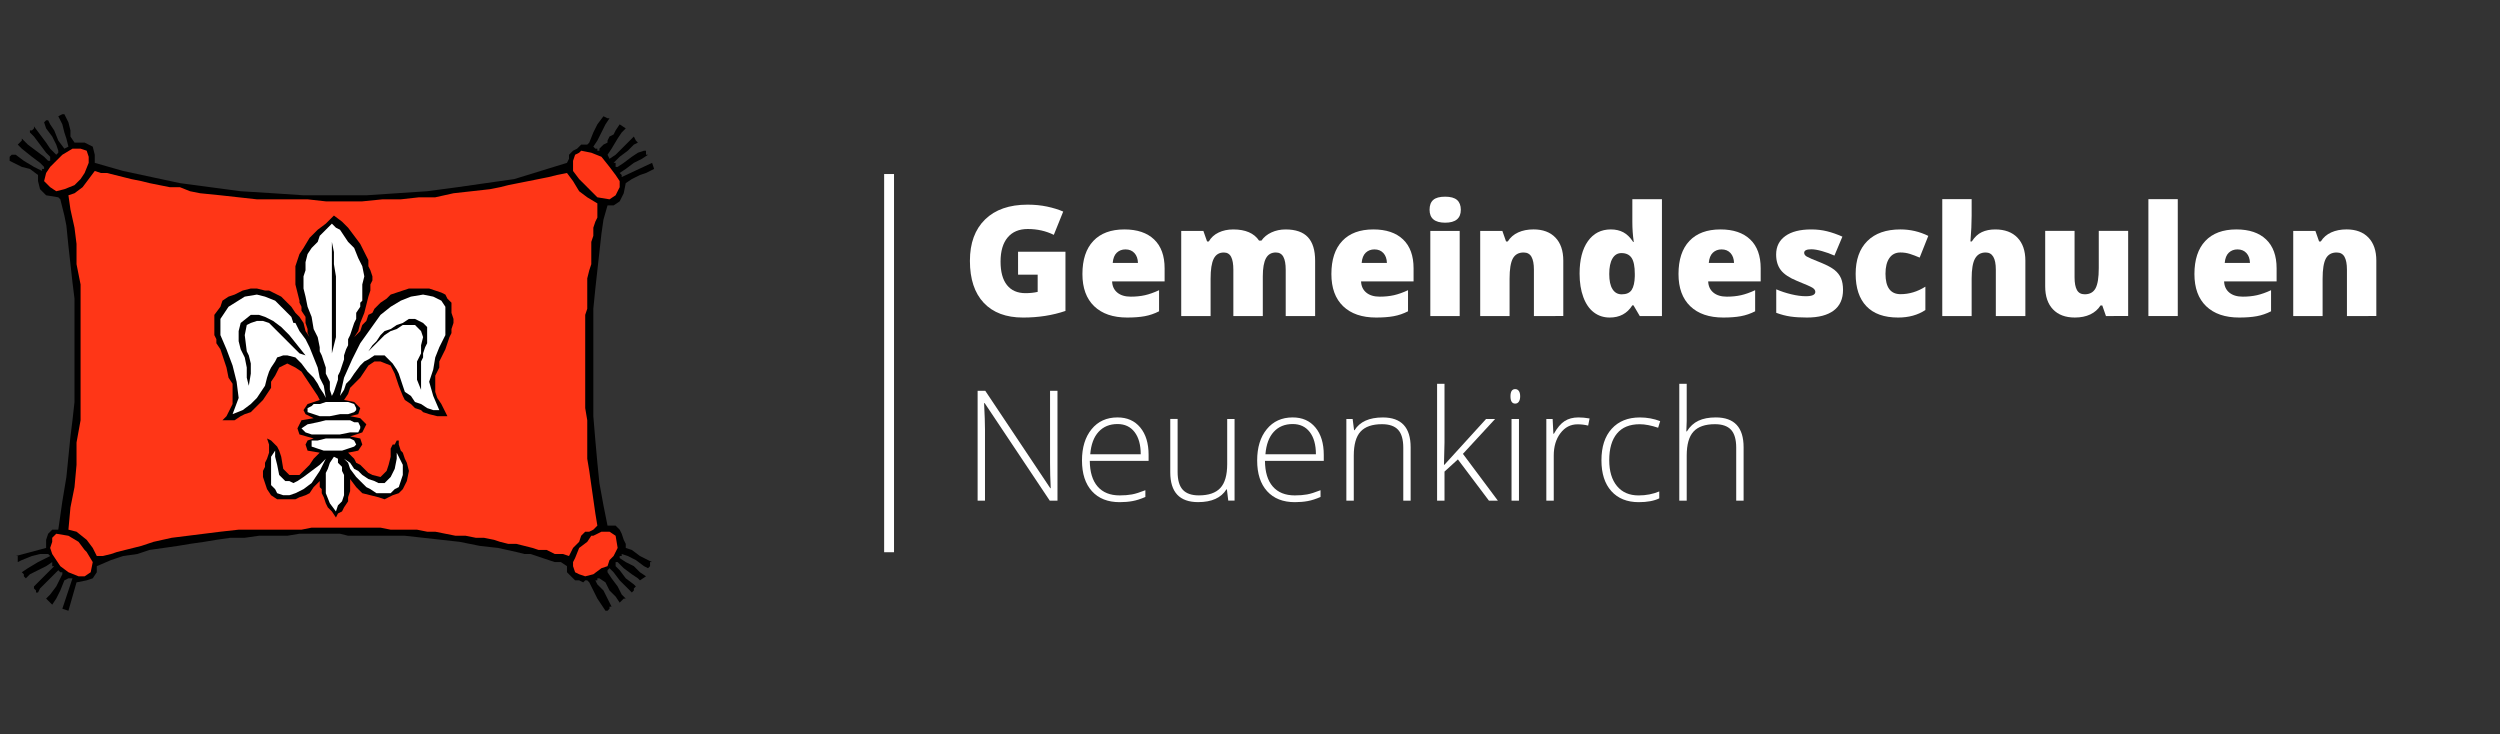 <?xml version="1.0" encoding="UTF-8"?>
<svg xmlns="http://www.w3.org/2000/svg" width="260" height="76.357" version="1.1" xml:space="preserve">
 <rect width="100%" height="100%" fill="#333333" stroke="none"/>
 <g>
  <title>Layer 1</title>
  <g id="svg_1">
   <g id="svg_2">
    <path fill="#ffffff" d="m105.878,26.181l4.93,0l0,6.156c-1.339,0.458 -2.81,0.688 -4.414,0.688c-1.761,0 -3.121,-0.511 -4.082,-1.53c-0.961,-1.021 -1.441,-2.478 -1.441,-4.367c0,-1.844 0.526,-3.278 1.578,-4.306c1.052,-1.026 2.526,-1.538 4.422,-1.538c0.719,0 1.397,0.066 2.035,0.202c0.638,0.137 1.194,0.309 1.668,0.517l-0.977,2.422c-0.823,-0.406 -1.727,-0.609 -2.711,-0.609c-0.901,0 -1.598,0.293 -2.09,0.879c-0.492,0.586 -0.738,1.424 -0.738,2.513c0,1.066 0.223,1.882 0.668,2.44c0.445,0.56 1.087,0.84 1.926,0.84c0.458,0 0.88,-0.044 1.266,-0.133l0,-1.789l-2.039,0l-0.001,-2.385l0,0z" id="svg_3"></path>
   </g>
   <g id="svg_4">
    <path fill="#ffffff" d="m117.23,33.024c-1.475,0 -2.619,-0.392 -3.434,-1.176c-0.816,-0.784 -1.224,-1.898 -1.224,-3.348c0,-1.495 0.378,-2.643 1.134,-3.441c0.754,-0.8 1.832,-1.199 3.233,-1.199c1.332,0 2.362,0.349 3.09,1.043c0.728,0.695 1.091,1.696 1.091,3.005l0,1.358l-5.461,0c0.02,0.495 0.2,0.883 0.543,1.164c0.34,0.281 0.805,0.422 1.395,0.422c0.535,0 1.029,-0.051 1.48,-0.151c0.448,-0.103 0.938,-0.274 1.465,-0.521l0,2.195c-0.48,0.245 -0.976,0.414 -1.484,0.508c-0.512,0.095 -1.121,0.141 -1.828,0.141zm-0.18,-7.086c-0.359,0 -0.66,0.113 -0.902,0.34c-0.242,0.228 -0.385,0.582 -0.426,1.066l2.625,0c-0.012,-0.427 -0.133,-0.769 -0.363,-1.023c-0.233,-0.255 -0.543,-0.383 -0.934,-0.383z" id="svg_5"></path>
   </g>
   <g id="svg_6">
    <path fill="#ffffff" d="m133.714,32.868l0,-4.813c0,-0.599 -0.082,-1.048 -0.246,-1.348s-0.424,-0.449 -0.777,-0.449c-0.469,0 -0.813,0.2 -1.031,0.602c-0.218,0.402 -0.328,1.028 -0.328,1.884l0,4.125l-3.063,0l0,-4.813c0,-0.599 -0.078,-1.048 -0.234,-1.348s-0.41,-0.449 -0.758,-0.449c-0.48,0 -0.828,0.214 -1.047,0.641c-0.219,0.428 -0.328,1.125 -0.328,2.095l0,3.875l-3.055,0l0,-8.853l2.305,0l0.383,1.094l0.18,0c0.234,-0.405 0.574,-0.716 1.021,-0.93s0.951,-0.32 1.521,-0.32c1.274,0 2.172,0.389 2.688,1.164l0.242,0c0.25,-0.363 0.598,-0.648 1.043,-0.854s0.936,-0.31 1.473,-0.31c1.047,0 1.82,0.27 2.32,0.806s0.75,1.352 0.75,2.444l0,5.759l-3.059,0l0,-0.002z" id="svg_7"></path>
   </g>
   <g id="svg_8">
    <path fill="#ffffff" d="m143.121,33.024c-1.475,0 -2.619,-0.392 -3.434,-1.176c-0.816,-0.784 -1.223,-1.898 -1.223,-3.348c0,-1.495 0.377,-2.643 1.133,-3.441c0.754,-0.8 1.832,-1.199 3.234,-1.199c1.332,0 2.362,0.349 3.09,1.043c0.727,0.695 1.09,1.696 1.09,3.005l0,1.358l-5.461,0c0.02,0.495 0.201,0.883 0.543,1.164c0.34,0.281 0.805,0.422 1.395,0.422c0.535,0 1.029,-0.051 1.48,-0.151c0.449,-0.103 0.938,-0.274 1.465,-0.521l0,2.195c-0.48,0.245 -0.975,0.414 -1.484,0.508c-0.512,0.095 -1.121,0.141 -1.828,0.141zm-0.18,-7.086c-0.359,0 -0.66,0.113 -0.902,0.34c-0.242,0.228 -0.385,0.582 -0.426,1.066l2.625,0c-0.012,-0.427 -0.133,-0.769 -0.363,-1.023c-0.233,-0.255 -0.543,-0.383 -0.934,-0.383z" id="svg_9"></path>
   </g>
   <g id="svg_10">
    <path fill="#ffffff" d="m148.675,21.813c0,-0.458 0.127,-0.8 0.383,-1.022c0.254,-0.225 0.666,-0.336 1.234,-0.336c0.565,0 0.979,0.113 1.242,0.344c0.26,0.229 0.391,0.567 0.391,1.016c0,0.896 -0.545,1.345 -1.633,1.345c-1.078,-0.003 -1.617,-0.451 -1.617,-1.347zm3.133,11.055l-3.055,0l0,-8.853l3.055,0l0,8.853z" id="svg_11"></path>
   </g>
   <g id="svg_12">
    <path fill="#ffffff" d="m159.527,32.868l0,-4.828c0,-0.589 -0.086,-1.032 -0.254,-1.332c-0.17,-0.3 -0.441,-0.449 -0.816,-0.449c-0.516,0 -0.889,0.206 -1.117,0.617c-0.229,0.411 -0.344,1.117 -0.344,2.117l0,3.875l-3.055,0l0,-8.853l2.305,0l0.383,1.094l0.181,0c0.26,-0.417 0.621,-0.729 1.082,-0.938s0.989,-0.313 1.59,-0.313c0.979,0 1.74,0.284 2.285,0.853c0.543,0.566 0.815,1.367 0.815,2.397l0,5.759l-3.055,0.001l0,0z" id="svg_13"></path>
   </g>
   <g id="svg_14">
    <path fill="#ffffff" d="m167.41,33.024c-0.631,0 -1.182,-0.18 -1.652,-0.539c-0.473,-0.358 -0.836,-0.888 -1.094,-1.586c-0.258,-0.697 -0.387,-1.513 -0.387,-2.444c0,-1.438 0.289,-2.563 0.867,-3.375c0.578,-0.813 1.371,-1.22 2.383,-1.22c0.494,0 0.928,0.1 1.301,0.298c0.371,0.197 0.711,0.53 1.021,1l0.063,0c-0.101,-0.692 -0.148,-1.387 -0.148,-2.078l0,-2.367l3.078,0l0,12.156l-2.305,0l-0.656,-1.117l-0.117,0c-0.53,0.848 -1.313,1.272 -2.354,1.272zm1.25,-2.414c0.488,0 0.834,-0.152 1.035,-0.461c0.199,-0.308 0.309,-0.78 0.324,-1.422l0,-0.242c0,-0.78 -0.113,-1.337 -0.336,-1.668c-0.225,-0.331 -0.576,-0.496 -1.055,-0.496c-0.402,0 -0.713,0.188 -0.935,0.566c-0.223,0.378 -0.332,0.915 -0.332,1.613c0,0.688 0.111,1.211 0.337,1.569c0.223,0.362 0.544,0.541 0.962,0.541z" id="svg_15"></path>
   </g>
   <g id="svg_16">
    <path fill="#ffffff" d="m179.222,33.024c-1.475,0 -2.619,-0.392 -3.434,-1.176c-0.816,-0.784 -1.224,-1.898 -1.224,-3.348c0,-1.495 0.377,-2.643 1.133,-3.441c0.755,-0.8 1.832,-1.199 3.234,-1.199c1.332,0 2.362,0.349 3.09,1.043c0.728,0.695 1.09,1.696 1.09,3.005l0,1.358l-5.461,0c0.021,0.495 0.201,0.883 0.543,1.164c0.341,0.281 0.806,0.422 1.396,0.422c0.535,0 1.029,-0.051 1.479,-0.151c0.449,-0.103 0.938,-0.274 1.466,-0.521l0,2.195c-0.48,0.245 -0.976,0.414 -1.484,0.508c-0.511,0.095 -1.121,0.141 -1.828,0.141zm-0.18,-7.086c-0.359,0 -0.66,0.113 -0.902,0.34c-0.242,0.228 -0.385,0.582 -0.426,1.066l2.625,0c-0.012,-0.427 -0.133,-0.769 -0.363,-1.023c-0.232,-0.255 -0.543,-0.383 -0.934,-0.383z" id="svg_17"></path>
   </g>
   <g id="svg_18">
    <path fill="#ffffff" d="m191.675,30.149c0,0.948 -0.324,1.664 -0.969,2.148c-0.646,0.484 -1.574,0.727 -2.781,0.727c-0.656,0 -1.227,-0.034 -1.711,-0.104s-0.98,-0.199 -1.484,-0.387l0,-2.445c0.473,0.208 0.992,0.38 1.559,0.516c0.564,0.137 1.068,0.203 1.512,0.203c0.66,0 0.992,-0.151 0.992,-0.453c0,-0.156 -0.094,-0.296 -0.276,-0.418c-0.187,-0.122 -0.724,-0.359 -1.613,-0.715c-0.813,-0.333 -1.381,-0.712 -1.702,-1.137c-0.324,-0.425 -0.484,-0.962 -0.484,-1.613c0,-0.823 0.316,-1.464 0.953,-1.922c0.635,-0.458 1.533,-0.688 2.695,-0.688c0.581,0 1.131,0.063 1.645,0.191c0.512,0.128 1.045,0.313 1.598,0.559l-0.828,1.97c-0.406,-0.184 -0.836,-0.337 -1.289,-0.465c-0.453,-0.129 -0.824,-0.191 -1.109,-0.191c-0.5,0 -0.75,0.122 -0.75,0.367c0,0.15 0.086,0.279 0.263,0.387c0.174,0.106 0.678,0.324 1.513,0.652c0.618,0.255 1.081,0.505 1.387,0.75c0.305,0.245 0.526,0.531 0.672,0.862c0.135,0.33 0.207,0.733 0.207,1.206z" id="svg_19"></path>
   </g>
   <g id="svg_20">
    <path fill="#ffffff" d="m197.402,33.024c-1.449,0 -2.547,-0.391 -3.293,-1.172c-0.748,-0.781 -1.121,-1.902 -1.121,-3.367c0,-1.469 0.402,-2.605 1.211,-3.414c0.807,-0.808 1.955,-1.211 3.445,-1.211c1.025,0 1.992,0.225 2.898,0.673l-0.898,2.258c-0.371,-0.161 -0.711,-0.29 -1.023,-0.388c-0.312,-0.097 -0.639,-0.145 -0.977,-0.145c-0.496,0 -0.879,0.192 -1.148,0.578c-0.271,0.386 -0.406,0.93 -0.406,1.633c0,1.417 0.523,2.125 1.57,2.125c0.896,0 1.754,-0.261 2.578,-0.781l0,2.431c-0.787,0.52 -1.733,0.78 -2.836,0.78z" id="svg_21"></path>
   </g>
   <g id="svg_22">
    <path fill="#ffffff" d="m207.566,32.868l0,-4.828c0,-1.188 -0.352,-1.781 -1.055,-1.781c-0.5,0 -0.869,0.21 -1.105,0.629c-0.238,0.419 -0.355,1.116 -0.355,2.09l0,3.892l-3.055,0l0,-12.158l3.055,0l0,1.727c0,0.781 -0.043,1.672 -0.125,2.672l0.142,0c0.291,-0.458 0.638,-0.78 1.039,-0.969c0.399,-0.188 0.867,-0.281 1.397,-0.281c0.988,0 1.759,0.285 2.31,0.855c0.549,0.57 0.824,1.368 0.824,2.395l0,5.759l-3.072,-0.002l0,0z" id="svg_23"></path>
   </g>
   <g id="svg_24">
    <path fill="#ffffff" d="m219.019,32.868l-0.383,-1.103l-0.18,0c-0.256,0.406 -0.611,0.718 -1.066,0.935c-0.457,0.216 -0.992,0.323 -1.605,0.323c-0.975,0 -1.731,-0.281 -2.272,-0.848c-0.543,-0.565 -0.813,-1.363 -0.813,-2.395l0,-5.767l3.055,0l0,4.836c0,0.578 0.082,1.017 0.246,1.313s0.435,0.444 0.81,0.444c0.524,0 0.899,-0.207 1.125,-0.621c0.224,-0.413 0.336,-1.112 0.336,-2.098l0,-3.875l3.056,0l0,8.853l-2.309,0.003l0,0z" id="svg_25"></path>
   </g>
   <g id="svg_26">
    <path fill="#ffffff" d="m226.488,32.868l-3.055,0l0,-12.156l3.055,0l0,12.156z" id="svg_27"></path>
   </g>
   <g id="svg_28">
    <path fill="#ffffff" d="m232.878,33.024c-1.476,0 -2.619,-0.392 -3.435,-1.176s-1.223,-1.898 -1.223,-3.348c0,-1.495 0.377,-2.643 1.133,-3.441c0.754,-0.8 1.832,-1.199 3.233,-1.199c1.332,0 2.363,0.349 3.09,1.043c0.728,0.695 1.091,1.696 1.091,3.005l0,1.358l-5.461,0c0.021,0.495 0.2,0.883 0.543,1.164c0.34,0.281 0.805,0.422 1.396,0.422c0.534,0 1.028,-0.051 1.479,-0.151c0.448,-0.103 0.938,-0.274 1.465,-0.521l0,2.195c-0.479,0.245 -0.976,0.414 -1.483,0.508c-0.511,0.095 -1.121,0.141 -1.828,0.141zm-0.179,-7.086c-0.359,0 -0.66,0.113 -0.902,0.34c-0.241,0.228 -0.385,0.582 -0.426,1.066l2.625,0c-0.012,-0.427 -0.133,-0.769 -0.363,-1.023c-0.233,-0.255 -0.544,-0.383 -0.934,-0.383z" id="svg_29"></path>
   </g>
   <g id="svg_30">
    <path fill="#ffffff" d="m244.082,32.868l0,-4.828c0,-0.589 -0.086,-1.032 -0.254,-1.332c-0.17,-0.3 -0.44,-0.449 -0.815,-0.449c-0.517,0 -0.89,0.206 -1.117,0.617c-0.229,0.411 -0.345,1.117 -0.345,2.117l0,3.875l-3.055,0l0,-8.853l2.305,0l0.384,1.094l0.18,0c0.261,-0.417 0.621,-0.729 1.082,-0.938c0.462,-0.209 0.99,-0.313 1.591,-0.313c0.979,0 1.739,0.284 2.284,0.853c0.543,0.566 0.816,1.367 0.816,2.397l0,5.759l-3.056,0.001l0,0z" id="svg_31"></path>
   </g>
   <g id="svg_32">
    <path fill="#ffffff" d="m109.979,52.068l-0.805,0l-6.766,-10.141l-0.063,0c0.063,1.208 0.094,2.12 0.094,2.734l0,7.405l-0.766,0l0,-11.42l0.797,0l6.758,10.125l0.047,0c-0.047,-0.938 -0.07,-1.828 -0.07,-2.672l0,-7.453l0.773,0l0.001,11.422l0,0z" id="svg_33"></path>
   </g>
   <g id="svg_34">
    <path fill="#ffffff" d="m116.449,52.225c-1.234,0 -2.197,-0.38 -2.887,-1.141c-0.691,-0.761 -1.036,-1.825 -1.036,-3.195c0,-1.354 0.333,-2.438 1,-3.254c0.666,-0.815 1.563,-1.223 2.695,-1.223c1,0 1.788,0.349 2.366,1.047s0.867,1.646 0.867,2.844l0,0.625l-6.117,0c0.011,1.167 0.281,2.058 0.816,2.672c0.533,0.614 1.297,0.922 2.293,0.922c0.484,0 0.91,-0.034 1.277,-0.102c0.367,-0.068 0.832,-0.214 1.395,-0.438l0,0.703c-0.479,0.208 -0.922,0.352 -1.328,0.426c-0.406,0.075 -0.853,0.114 -1.341,0.114zm-0.227,-8.125c-0.818,0 -1.475,0.271 -1.969,0.81c-0.496,0.539 -0.785,1.315 -0.867,2.332l5.25,0c0,-0.984 -0.215,-1.755 -0.641,-2.31c-0.427,-0.555 -1.019,-0.832 -1.773,-0.832z" id="svg_35"></path>
   </g>
   <g id="svg_36">
    <path fill="#ffffff" d="m122.472,43.576l0,5.5c0,0.854 0.18,1.476 0.539,1.862c0.359,0.388 0.916,0.582 1.672,0.582c1.01,0 1.754,-0.255 2.23,-0.766c0.476,-0.511 0.715,-1.341 0.715,-2.492l0,-4.688l0.766,0l0,8.491l-0.656,0l-0.141,-1.172l-0.047,0c-0.553,0.887 -1.535,1.328 -2.945,1.328c-1.934,0 -2.898,-1.034 -2.898,-3.102l0,-5.547l0.766,0l0,0.004l-0.001,0z" id="svg_37"></path>
   </g>
   <g id="svg_38">
    <path fill="#ffffff" d="m134.667,52.225c-1.234,0 -2.197,-0.38 -2.888,-1.141s-1.034,-1.825 -1.034,-3.195c0,-1.354 0.332,-2.438 1,-3.254c0.666,-0.815 1.563,-1.223 2.694,-1.223c1,0 1.789,0.349 2.367,1.047c0.577,0.698 0.866,1.646 0.866,2.844l0,0.625l-6.116,0c0.01,1.167 0.28,2.058 0.815,2.672c0.533,0.614 1.297,0.922 2.293,0.922c0.484,0 0.91,-0.034 1.277,-0.102c0.367,-0.068 0.832,-0.214 1.395,-0.438l0,0.703c-0.479,0.208 -0.922,0.352 -1.328,0.426c-0.404,0.075 -0.852,0.114 -1.341,0.114zm-0.226,-8.125c-0.818,0 -1.475,0.271 -1.969,0.81c-0.496,0.539 -0.785,1.315 -0.867,2.332l5.25,0c0,-0.984 -0.215,-1.755 -0.641,-2.31c-0.427,-0.555 -1.019,-0.832 -1.773,-0.832z" id="svg_39"></path>
   </g>
   <g id="svg_40">
    <path fill="#ffffff" d="m145.941,52.068l0,-5.508c0,-0.854 -0.18,-1.476 -0.539,-1.863c-0.359,-0.387 -0.918,-0.581 -1.672,-0.581c-1.016,0 -1.76,0.257 -2.23,0.77c-0.473,0.513 -0.707,1.345 -0.707,2.496l0,4.688l-0.772,0l0,-8.491l0.655,0l0.148,1.164l0.047,0c0.551,-0.887 1.533,-1.328 2.945,-1.328c1.926,0 2.891,1.033 2.891,3.102l0,5.555l-0.766,0l0,-0.004z" id="svg_41"></path>
   </g>
   <g id="svg_42">
    <path fill="#ffffff" d="m150.214,48.342l4.336,-4.766l0.938,0l-3.344,3.625l3.633,4.866l-0.93,0l-3.227,-4.289l-1.392,1.267l0,3.022l-0.772,0l0,-12.155l0.772,0l0,6.094l-0.056,2.336l0.042,0l0,0z" id="svg_43"></path>
   </g>
   <g id="svg_44">
    <path fill="#ffffff" d="m157.089,41.217c0,-0.5 0.164,-0.75 0.492,-0.75c0.16,0 0.287,0.065 0.379,0.195c0.09,0.13 0.137,0.314 0.137,0.555c0,0.234 -0.047,0.419 -0.137,0.555c-0.092,0.137 -0.219,0.203 -0.379,0.203c-0.328,0 -0.492,-0.253 -0.492,-0.758zm0.883,10.851l-0.773,0l0,-8.491l0.773,0l0,8.491z" id="svg_45"></path>
   </g>
   <g id="svg_46">
    <path fill="#ffffff" d="m164.16,43.412c0.359,0 0.744,0.036 1.156,0.108l-0.148,0.742c-0.354,-0.089 -0.723,-0.133 -1.102,-0.133c-0.725,0 -1.318,0.308 -1.781,0.922c-0.465,0.614 -0.695,1.391 -0.695,2.328l0,4.688l-0.772,0l0,-8.491l0.656,0l0.077,1.53l0.056,0c0.349,-0.625 0.722,-1.063 1.117,-1.315c0.393,-0.253 0.873,-0.379 1.436,-0.379z" id="svg_47"></path>
   </g>
   <g id="svg_48">
    <path fill="#ffffff" d="m170.433,52.225c-1.215,0 -2.164,-0.383 -2.852,-1.147c-0.688,-0.766 -1.031,-1.833 -1.031,-3.203c0,-1.406 0.354,-2.501 1.07,-3.285c0.713,-0.784 1.688,-1.176 2.93,-1.176c0.734,0 1.438,0.128 2.109,0.383l-0.212,0.688c-0.733,-0.244 -1.372,-0.366 -1.913,-0.366c-1.043,0 -1.832,0.32 -2.367,0.965c-0.537,0.644 -0.806,1.568 -0.806,2.776c0,1.146 0.269,2.043 0.806,2.691c0.535,0.648 1.285,0.973 2.25,0.973c0.77,0 1.485,-0.138 2.147,-0.414l0,0.72c-0.541,0.262 -1.252,0.395 -2.131,0.395z" id="svg_49"></path>
   </g>
   <g id="svg_50">
    <path fill="#ffffff" d="m180.566,52.068l0,-5.508c0,-0.854 -0.18,-1.476 -0.539,-1.863c-0.359,-0.387 -0.918,-0.581 -1.672,-0.581c-1.016,0 -1.76,0.257 -2.23,0.77c-0.473,0.513 -0.707,1.345 -0.707,2.496l0,4.688l-0.772,0l0,-12.158l0.772,0l0,3.866l-0.039,1.087l0.056,0c0.315,-0.512 0.719,-0.881 1.203,-1.109c0.483,-0.229 1.086,-0.344 1.805,-0.344c1.927,0 2.892,1.033 2.892,3.102l0,5.555l-0.769,-0.001l0,0z" id="svg_51"></path>
   </g>
  </g>
  <g id="svg_52">
   <rect x="91.951" y="18.099" fill="#ffffff" width="1.027" height="39.333" id="svg_53"></rect>
  </g>
  <polyline fill-rule="evenodd" clip-rule="evenodd" points="67.818,16.937 68.029,17.569 67.185,17.99 66.554,18.202 65.71,18.624 65.079,19.044 64.867,20.098 64.446,20.942 63.813,21.363 63.182,21.363 62.76,22.839 62.549,24.314 62.338,26.212 62.126,28.108 61.917,30.006 61.706,32.113 61.706,43.284 61.917,45.812 62.126,48.13 62.338,50.24 62.76,52.557 63.182,54.665 64.024,54.665 64.446,55.086 64.657,55.508 64.867,56.141 65.079,56.562 65.079,56.985 65.71,57.195 66.554,57.825 67.396,58.249 67.818,58.458 67.606,58.458 67.606,58.882 67.396,59.093 66.977,58.882 66.132,58.249 65.289,57.825 64.657,57.617 64.657,57.825 64.446,57.825 64.446,58.038 65.079,58.458 65.921,58.882 66.554,59.514 67.185,59.937 66.554,60.357 66.343,60.146 65.71,59.723 64.867,59.093 64.235,58.458 64.024,58.458 64.024,58.882 64.446,59.302 65.079,60.146 65.921,60.778 66.132,60.99 65.921,61.198 65.921,61.41 65.71,61.62 65.289,61.198 64.446,60.357 63.813,59.514 63.39,59.093 63.182,59.302 63.182,59.514 63.604,60.146 64.235,60.99 64.657,61.83 65.079,62.253 64.867,62.253 64.657,62.464 64.446,62.674 64.024,62.042 63.39,61.41 62.969,60.567 62.338,60.146 62.126,60.146 62.126,60.357 61.917,60.357 62.126,60.778 62.76,61.41 63.182,62.253 63.604,63.095 63.39,63.095 63.39,63.308 63.182,63.518 62.969,63.518 62.549,62.886 62.126,62.253 61.706,61.41 61.285,60.567 61.074,60.357 60.862,60.357 60.652,60.567 60.232,60.357 59.81,60.357 59.388,59.937 58.966,59.514 58.966,58.882 58.334,58.458 57.7,58.458 57.069,58.249 56.438,58.038 55.805,57.825 55.172,57.617 54.541,57.617 53.697,57.406 51.799,56.985 49.902,56.773 47.796,56.351 45.899,56.141 44.001,55.929 42.105,55.719 36.202,55.719 35.359,55.508 31.144,55.508 29.879,55.719 26.928,55.719 25.453,55.929 23.978,55.929 22.502,56.141 21.237,56.351 19.762,56.562 18.498,56.773 17.022,56.985 15.546,57.195 14.282,57.617 12.807,57.825 11.542,58.249 10.066,58.882 10.066,59.514 9.645,60.146 9.013,60.357 7.959,60.567 7.116,63.518 6.484,63.308 7.538,60.146 7.327,60.146 7.116,60.146 6.694,60.357 6.272,61.41 5.85,62.253 5.43,62.886 5.218,62.674 5.008,62.464 4.797,62.253 5.218,61.83 5.85,60.99 6.272,60.146 6.484,59.723 6.484,59.514 6.272,59.514 6.062,59.302 5.64,59.723 5.008,60.357 4.165,61.198 3.955,61.62 3.744,61.62 3.744,61.41 3.533,61.198 3.533,60.99 3.744,60.778 4.375,60.146 5.218,59.302 5.64,58.882 5.43,58.882 5.43,58.458 4.797,58.882 3.955,59.302 3.111,59.723 2.689,60.146 2.479,59.937 2.479,59.723 2.268,59.514 2.9,59.093 3.955,58.458 4.797,58.038 5.218,57.825 5.008,57.617 4.797,57.617 4.165,57.617 3.321,57.825 2.268,58.249 1.846,58.458 1.846,57.825 1.635,57.825 4.797,56.985 4.797,56.141 5.008,55.508 5.43,55.086 6.062,55.086 6.484,52.137 6.905,49.607 7.116,47.501 7.327,45.39 7.538,43.706 7.748,41.809 7.748,31.059 7.538,29.372 7.327,27.476 7.116,25.579 6.905,23.47 6.694,22.417 6.484,21.574 6.272,20.73 6.062,20.52 4.797,20.31 4.165,19.676 3.955,18.834 3.955,18.202 3.111,17.569 2.268,17.358 1.425,16.937 1.003,16.726 1.003,16.304 1.214,16.094 1.635,16.094 2.479,16.726 3.533,17.358 4.375,17.78 4.375,17.569 4.586,17.569 4.586,17.358 4.165,16.937 3.321,16.304 2.268,15.462 1.846,15.04 2.057,14.83 2.268,14.619 2.268,14.408 2.9,15.04 3.744,15.673 4.586,16.304 5.008,16.726 5.218,16.726 5.218,16.304 4.797,15.884 4.165,15.04 3.533,14.198 3.111,13.775 3.111,13.564 3.321,13.564 3.533,13.354 3.533,13.143 4.165,13.986 4.797,14.83 5.218,15.462 5.85,16.094 6.062,15.884 6.062,15.673 5.85,15.04 5.43,14.198 4.797,13.354 4.586,12.721 4.797,12.511 5.008,12.511 5.218,12.932 5.64,13.564 6.062,14.619 6.694,15.462 7.116,15.252 6.905,14.408 6.694,13.775 6.484,12.932 6.062,12.09 6.484,11.878 6.694,11.878 7.116,12.721 7.327,13.564 7.327,14.198 7.748,14.83 8.802,14.83 9.645,15.252 9.855,16.094 9.855,16.937 12.807,17.78 15.757,18.412 18.709,19.044 21.87,19.467 25.031,19.888 28.404,20.098 31.565,20.31 38.1,20.31 41.26,20.098 44.423,19.888 47.583,19.467 50.535,19.044 53.485,18.624 56.225,17.78 58.966,16.937 59.177,16.515 59.177,16.094 59.597,15.673 60.019,15.462 60.232,15.252 60.441,15.04 61.074,15.04 61.285,14.83 61.706,13.775 62.126,12.932 62.76,12.09 63.182,12.3 63.39,12.3 62.969,12.932 62.549,13.775 62.126,14.619 61.706,15.252 61.917,15.462 62.126,15.462 62.126,15.673 62.338,15.673 62.338,15.462 62.76,15.04 63.182,14.83 63.182,14.619 63.39,14.198 63.813,13.986 64.024,13.564 64.446,12.932 65.079,13.354 64.657,13.775 64.235,14.408 63.604,15.462 63.182,16.094 63.39,16.515 64.024,16.094 64.657,15.462 65.289,14.83 65.921,14.198 66.132,14.619 66.343,14.83 65.921,15.04 65.289,15.673 64.446,16.304 63.813,16.937 64.024,16.937 64.024,17.358 64.235,17.358 64.867,16.937 65.71,16.304 66.343,15.884 66.977,15.673 67.185,15.673 67.185,16.094 67.396,16.094 66.763,16.515 65.921,16.937 65.079,17.569 64.446,17.99 64.657,18.202 64.657,18.412 " id="svg_54"></polyline>
  <polyline fill-rule="evenodd" clip-rule="evenodd" fill="#FF3617" points="12.807,18.412 13.65,18.624 14.703,18.835 15.546,19.044 16.6,19.256 17.654,19.467 18.709,19.467 19.762,19.888 20.815,20.098 22.924,20.31 24.82,20.52 26.718,20.73 31.987,20.73 33.884,20.942 37.678,20.942 39.785,20.73 41.682,20.73 43.58,20.52 45.266,20.52 47.162,20.098 49.058,19.888 50.955,19.676 52.01,19.467 52.853,19.256 53.907,19.044 54.962,18.835 56.016,18.624 57.069,18.412 57.913,18.202 58.966,17.99 59.597,18.835 60.232,19.888 61.074,20.52 62.126,21.152 62.126,22.628 61.917,23.05 61.706,23.681 61.706,24.524 61.494,25.157 61.494,27.476 61.285,28.108 61.074,28.951 61.074,32.113 60.862,32.745 60.862,42.441 61.074,43.706 61.074,47.708 61.285,48.975 61.494,50.45 61.706,51.926 61.917,53.401 62.126,54.665 61.917,54.876 61.706,55.086 61.285,55.297 60.862,55.297 60.441,55.719 60.232,56.351 59.597,56.985 59.177,57.825 58.544,57.617 57.7,57.617 56.857,57.195 56.016,57.195 55.382,56.985 54.541,56.773 53.697,56.562 52.853,56.562 52.01,56.351 51.377,56.141 50.324,55.929 49.48,55.929 48.427,55.719 47.374,55.719 46.319,55.508 45.266,55.297 44.423,55.297 43.369,55.086 40.629,55.086 39.574,54.876 32.408,54.876 31.354,55.086 24.82,55.086 22.924,55.297 21.237,55.508 19.552,55.719 17.865,55.929 15.968,56.351 15.336,56.562 14.703,56.773 13.86,56.985 13.017,57.195 12.174,57.406 11.542,57.617 10.699,57.825 10.066,57.825 9.645,56.985 9.013,56.141 7.959,55.297 7.116,55.086 7.327,52.77 7.748,50.66 7.959,48.342 7.959,46.023 8.38,43.706 8.38,29.584 7.959,27.476 7.959,25.368 7.748,23.681 7.327,21.785 7.116,20.31 7.748,20.098 8.591,19.467 9.224,18.624 9.855,17.78 10.488,17.99 11.12,17.99 11.964,18.202 " id="svg_55"></polyline>
  <polyline fill-rule="evenodd" clip-rule="evenodd" fill="#FF3617" points="7.538,15.462 8.38,15.462 9.013,15.673 9.224,16.304 9.224,16.937 8.802,17.99 8.38,18.624 7.748,19.256 6.694,19.676 5.85,19.888 5.218,19.467 4.586,18.835 4.797,17.99 5.218,17.358 5.85,16.726 6.484,16.094 " id="svg_56"></polyline>
  <polyline fill-rule="evenodd" clip-rule="evenodd" fill="#FF3617" points="64.024,18.202 64.446,18.835 64.446,19.467 64.024,20.31 63.39,20.73 62.126,20.52 61.074,19.467 60.232,18.624 59.597,17.78 59.597,16.726 59.81,16.094 60.232,15.884 60.441,15.673 61.494,15.884 62.549,16.304 63.39,17.358 " id="svg_57"></polyline>
  <polyline fill-rule="evenodd" clip-rule="evenodd" points="38.732,29.162 38.52,29.584 38.52,30.216 38.311,30.849 38.1,31.691 37.889,32.534 37.466,33.588 37.257,34.431 36.835,35.064 37.466,34.431 37.678,33.798 38.1,33.377 38.311,32.745 38.732,32.534 38.942,32.113 39.574,31.48 40.207,31.059 40.629,30.637 41.26,30.427 41.892,30.216 42.527,30.006 44.633,30.006 45.266,30.216 45.899,30.427 46.319,30.637 46.53,31.059 46.953,31.48 46.953,32.534 47.162,33.167 47.162,33.588 46.953,34.221 46.953,34.642 46.741,35.064 46.53,35.695 46.319,36.328 46.108,36.749 45.899,37.172 45.686,37.594 45.686,38.225 45.477,38.648 45.266,39.069 45.266,40.754 45.477,41.386 45.899,42.019 46.53,43.284 45.477,43.284 44.633,43.073 44.001,42.863 43.79,42.651 43.158,42.441 42.735,42.019 42.105,41.598 41.892,41.176 41.472,40.121 41.05,38.859 40.629,38.015 39.574,37.594 38.942,37.594 38.311,38.015 37.889,38.648 37.466,39.279 37.044,39.701 36.413,40.333 36.202,40.965 35.78,41.598 36.835,41.809 37.466,42.441 37.257,43.073 36.413,43.284 37.466,43.493 38.1,44.128 37.678,44.97 36.413,45.39 37.466,45.602 37.678,46.234 37.257,46.866 36.202,47.078 36.623,47.501 36.835,47.708 37.044,48.13 37.466,48.342 37.889,48.762 38.311,49.185 38.732,49.397 39.574,49.607 40.207,48.975 40.417,48.342 40.629,47.501 40.629,46.656 40.838,46.234 41.05,46.234 41.26,45.812 41.472,45.812 41.472,46.234 41.682,46.866 41.892,47.078 42.105,47.708 42.313,48.13 42.527,48.975 42.313,50.029 41.892,50.872 41.472,51.293 40.838,51.504 39.996,51.926 39.364,51.714 38.52,51.504 37.678,51.293 37.044,50.66 36.413,49.818 36.413,51.082 36.202,51.714 36.202,52.137 35.78,52.77 35.57,53.19 35.148,53.401 34.938,53.822 34.516,53.19 34.094,52.77 33.884,52.348 33.673,51.714 33.462,51.293 33.462,50.872 33.252,50.66 33.252,50.029 32.619,50.66 32.197,51.293 31.775,51.504 31.144,51.714 30.722,51.926 28.825,51.926 28.192,51.504 27.772,50.872 27.561,50.24 27.35,49.607 27.35,48.975 27.561,48.553 27.561,48.13 27.772,47.708 27.982,47.078 27.982,46.234 27.772,45.602 28.192,45.812 28.614,46.234 28.825,46.445 29.036,46.866 29.247,47.501 29.458,48.762 30.09,49.397 31.144,49.397 31.565,48.975 32.197,48.342 32.619,47.708 33.252,47.078 31.987,46.866 31.775,46.234 31.987,45.812 32.619,45.602 31.144,45.181 30.933,44.548 31.354,43.706 32.619,43.493 31.775,43.073 31.565,42.651 31.987,42.019 33.252,41.598 33.041,41.176 32.619,40.542 32.197,39.912 31.775,39.279 31.354,38.648 30.722,38.225 30.301,38.015 29.879,37.804 29.458,38.015 29.036,38.225 28.825,38.648 28.614,39.069 28.192,39.701 28.192,40.333 27.772,40.965 27.35,41.598 26.928,42.019 26.506,42.441 26.084,42.863 25.453,43.073 25.031,43.284 24.398,43.706 23.135,43.706 23.556,43.284 23.767,42.863 23.978,42.441 24.188,42.019 24.188,39.912 23.767,39.279 23.556,38.225 23.346,37.594 23.135,36.96 22.924,36.328 22.502,35.695 22.502,35.275 22.292,34.852 22.292,32.745 22.924,31.903 23.135,31.269 23.767,30.849 24.398,30.637 25.242,30.216 26.084,30.006 26.718,30.006 27.561,30.216 27.982,30.216 28.404,30.427 28.825,30.637 29.247,30.849 29.458,31.059 29.879,31.48 30.301,31.903 30.722,32.534 31.144,32.956 31.565,33.588 31.775,34.431 32.197,35.064 31.987,34.642 31.987,34.221 31.775,33.588 31.775,32.956 31.354,32.323 31.354,31.903 31.144,31.48 31.144,31.269 30.933,30.427 30.722,29.584 30.722,27.686 30.933,27.054 31.144,26.422 31.565,25.79 32.197,24.736 33.041,23.892 33.884,23.26 34.728,22.417 35.57,23.05 36.202,23.681 36.835,24.524 37.466,25.368 37.678,25.79 37.889,26.212 38.1,26.634 38.311,27.054 38.311,27.686 38.52,28.108 38.732,28.74 " id="svg_58"></polyline>
  <polyline fill-rule="evenodd" clip-rule="evenodd" fill="#FFFFFF" points="37.889,28.74 37.678,29.584 37.678,31.269 37.466,31.48 37.466,31.903 37.044,32.534 37.044,33.167 36.835,33.588 36.623,34.221 36.413,34.852 36.202,35.275 36.202,35.906 35.991,36.328 35.78,36.96 35.78,37.381 35.57,38.015 35.359,38.648 35.148,39.069 35.148,39.49 34.938,40.121 34.728,40.754 34.516,41.176 34.306,40.542 34.306,39.701 33.884,38.859 33.884,38.225 33.673,37.594 33.462,36.96 33.252,36.539 33.252,36.117 33.041,35.064 32.619,34.221 32.408,32.956 31.987,31.903 31.775,30.849 31.565,30.006 31.565,28.74 31.775,28.108 31.775,27.265 31.987,26.422 32.408,25.79 33.041,25.157 33.252,24.524 33.884,23.892 34.516,23.26 34.938,23.681 35.359,23.892 35.78,24.524 36.202,25.157 36.835,25.79 37.257,26.844 37.678,27.686 " id="svg_59"></polyline>
  <polyline fill-rule="evenodd" clip-rule="evenodd" points="34.516,25.157 34.728,26.212 34.728,27.476 34.938,28.74 34.938,35.064 34.516,36.749 34.516,25.79 " id="svg_60"></polyline>
  <polyline fill-rule="evenodd" clip-rule="evenodd" fill="#FFFFFF" points="30.722,33.588 31.144,34.431 31.775,35.275 32.197,36.117 32.619,37.172 33.041,38.225 33.252,39.279 33.673,40.121 33.884,41.386 33.673,40.965 33.252,40.333 33.041,39.912 32.619,39.279 31.987,38.648 31.354,37.804 30.722,37.172 29.879,36.96 29.458,36.96 28.825,37.172 28.614,37.594 28.192,38.225 27.982,38.648 27.772,39.279 27.561,40.121 27.138,40.754 26.718,41.386 26.084,42.019 25.242,42.651 24.188,43.073 24.82,41.386 24.609,39.701 24.188,38.015 23.556,36.328 22.924,34.852 22.924,33.167 23.767,31.903 25.453,30.849 26.718,30.637 27.561,30.849 28.614,31.269 29.247,31.903 29.879,32.534 30.301,32.956 30.511,33.588 " id="svg_61"></polyline>
  <polyline fill-rule="evenodd" clip-rule="evenodd" fill="#FFFFFF" points="46.319,31.903 46.319,34.852 45.686,36.117 45.266,37.172 45.055,38.436 44.633,39.701 45.055,41.176 45.686,42.651 45.055,42.651 44.423,42.441 43.79,42.019 43.158,41.809 42.735,41.176 42.105,40.754 41.892,40.121 41.682,39.49 41.472,38.859 41.26,38.436 40.838,37.804 40.417,37.381 40.207,37.172 39.996,36.96 38.942,36.96 38.311,37.381 37.889,37.594 37.466,38.015 36.835,38.859 36.413,39.49 35.991,39.912 35.78,40.542 35.359,41.176 35.78,39.279 36.623,37.381 37.466,35.695 38.52,34.221 39.574,32.745 40.629,31.903 41.682,31.269 42.735,30.849 44.001,30.637 45.055,30.849 45.899,31.269 " id="svg_62"></polyline>
  <polyline fill-rule="evenodd" clip-rule="evenodd" points="31.775,36.96 31.144,36.749 30.511,36.117 29.879,35.485 29.247,34.852 28.614,34.221 27.982,33.588 27.35,33.377 26.718,33.377 26.084,33.588 25.664,33.798 25.453,34.852 25.664,36.539 25.875,36.96 26.084,37.804 26.084,38.859 25.875,40.121 25.664,39.279 25.664,38.225 25.453,37.172 25.031,36.328 24.82,35.485 24.82,34.431 25.031,33.588 26.084,32.745 26.928,32.745 27.561,32.956 28.404,33.377 29.247,34.01 30.09,34.852 30.933,35.906 " id="svg_63"></polyline>
  <polyline fill-rule="evenodd" clip-rule="evenodd" points="44.423,34.01 44.423,35.695 44.211,36.117 44.001,36.749 44.001,37.172 43.79,37.594 43.79,40.542 43.369,39.49 43.369,37.594 43.79,36.749 43.79,35.906 44.001,35.064 43.79,34.431 43.158,33.798 41.892,33.798 41.26,34.221 40.629,34.431 39.996,34.852 39.364,35.485 38.732,36.117 38.311,36.539 38.732,35.906 39.154,35.485 39.574,34.852 39.996,34.431 40.629,34.221 41.26,33.798 41.892,33.588 42.527,33.167 43.158,33.167 43.58,33.377 44.001,33.588 " id="svg_64"></polyline>
  <polyline fill-rule="evenodd" clip-rule="evenodd" fill="#FFFFFF" points="37.044,42.651 36.835,42.863 36.202,43.073 35.359,43.073 34.306,43.284 33.252,43.284 32.619,43.073 31.987,42.863 31.987,42.441 32.408,42.23 32.619,42.019 33.252,42.019 33.884,41.809 36.202,41.809 36.835,42.019 37.044,42.441 " id="svg_65"></polyline>
  <polyline fill-rule="evenodd" clip-rule="evenodd" fill="#FFFFFF" points="36.413,43.706 36.835,43.914 37.257,43.914 37.466,44.337 37.466,44.548 37.257,44.97 36.413,44.97 35.359,45.181 32.408,45.181 31.775,44.97 31.354,44.548 31.987,44.128 33.041,43.914 33.884,43.706 35.78,43.706 " id="svg_66"></polyline>
  <polyline fill-rule="evenodd" clip-rule="evenodd" fill="#FFFFFF" points="37.044,46.234 36.835,46.445 36.202,46.656 35.57,46.866 33.673,46.866 33.041,46.656 32.408,46.445 32.408,45.812 33.041,45.812 33.884,45.602 36.413,45.602 36.835,45.812 " id="svg_67"></polyline>
  <polyline fill-rule="evenodd" clip-rule="evenodd" fill="#FFFFFF" points="41.472,50.66 41.05,50.872 40.629,51.293 39.154,51.293 38.52,50.872 38.1,50.66 37.466,50.029 37.044,49.607 36.413,48.762 36.202,48.13 35.78,47.708 36.413,48.13 36.835,48.762 37.257,48.975 37.678,49.397 38.311,49.818 38.942,50.029 39.364,50.24 39.996,50.24 40.629,49.607 41.05,48.762 41.26,47.708 41.26,46.866 41.26,47.078 41.472,47.501 41.682,47.921 41.892,48.342 41.892,49.397 41.682,50.029 " id="svg_68"></polyline>
  <polyline fill-rule="evenodd" clip-rule="evenodd" fill="#FFFFFF" points="29.458,49.818 29.668,50.029 30.09,50.029 30.511,50.24 30.933,50.029 31.565,49.607 32.408,48.975 33.252,48.342 33.884,47.708 33.252,48.975 32.408,50.24 31.565,50.872 30.722,51.293 30.09,51.504 29.458,51.504 28.825,51.293 28.614,50.872 28.192,50.45 28.192,47.501 28.614,46.866 28.614,47.501 28.825,48.342 29.036,49.397 " id="svg_69"></polyline>
  <polyline fill-rule="evenodd" clip-rule="evenodd" fill="#FFFFFF" points="35.57,48.975 35.78,49.397 35.78,51.504 35.57,52.137 35.148,52.557 34.938,53.19 34.306,52.348 33.884,51.293 33.884,49.185 34.094,48.762 34.306,48.13 34.728,47.501 35.148,47.708 35.148,48.13 35.57,48.553 " id="svg_70"></polyline>
  <polyline fill-rule="evenodd" clip-rule="evenodd" fill="#FF3617" points="9.013,57.406 9.645,58.458 9.434,59.514 8.802,59.937 8.17,59.937 7.116,59.514 6.272,58.882 5.85,58.249 5.43,57.617 5.218,56.985 5.43,56.351 5.43,55.929 5.85,55.508 7.116,55.719 8.17,56.351 8.802,57.195 " id="svg_71"></polyline>
  <polyline fill-rule="evenodd" clip-rule="evenodd" fill="#FF3617" points="61.706,55.719 62.549,55.297 63.39,55.297 64.024,55.719 64.235,56.985 64.024,57.406 63.813,57.825 63.39,58.249 63.182,58.882 62.549,59.093 61.706,59.723 60.862,59.937 60.232,59.723 59.81,59.514 59.597,58.882 59.597,58.458 59.81,58.038 60.232,56.985 61.074,56.351 61.494,55.719 " id="svg_72"></polyline>
 </g>

</svg>
